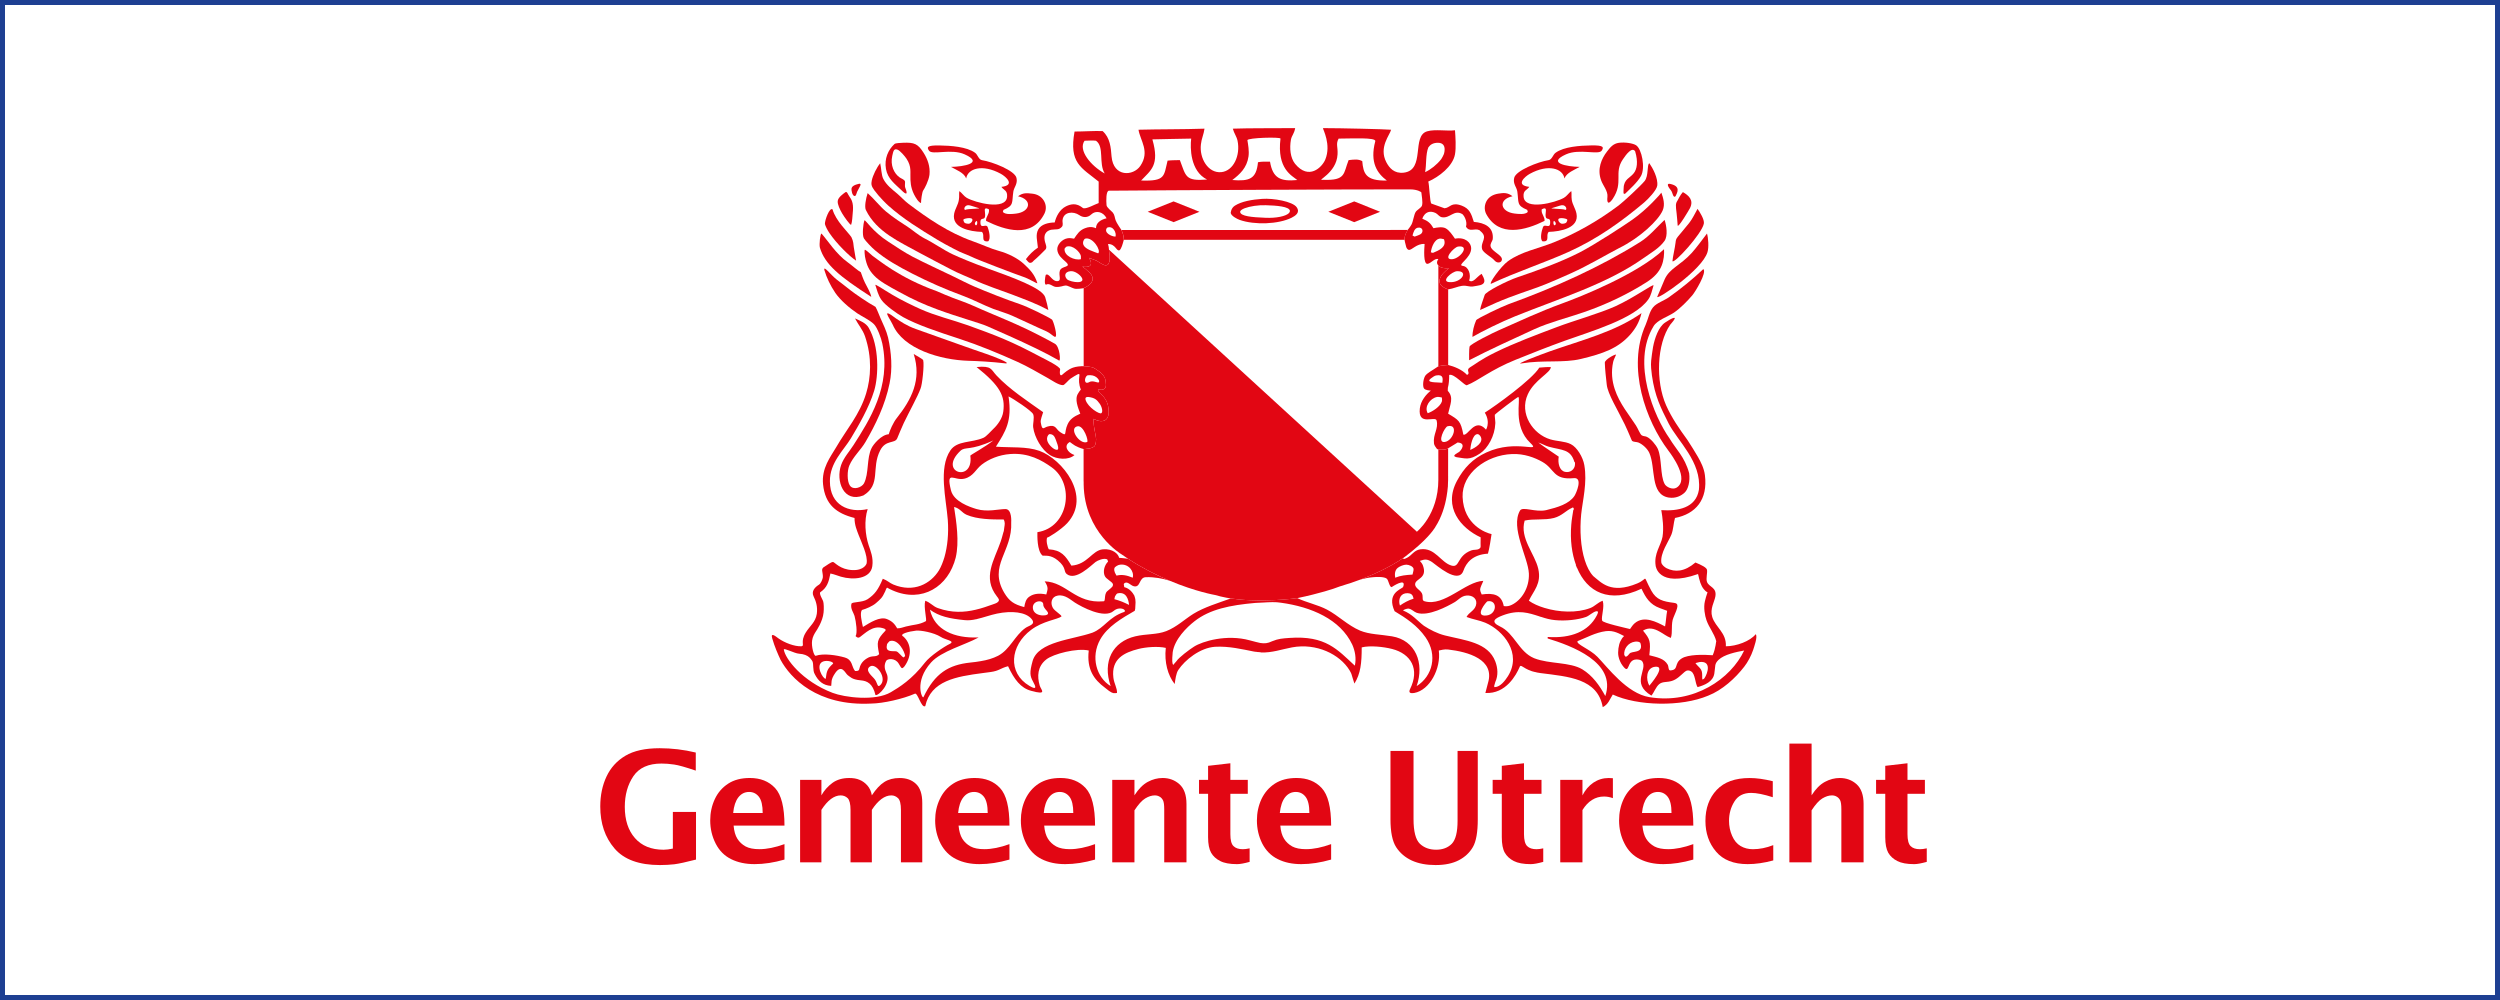 <svg height="100" viewBox="0 0 250 100" width="250" xmlns="http://www.w3.org/2000/svg"><path d="m0 0h250v100h-250z" fill="none" stroke="#1e3f92" stroke-miterlimit="10"/><g fill="#e20613"><path d="m112.387 23.983h.039.382 25.861 1.189l.594-.002c-.013-.152.008-.475.316-.979h-1.696c-.05 0-.105 0-.158 0-.062 0-.117 0-.18 0h-25.051-.875s-.002 0-.011 0c-.005 0-.013 0-.015 0-.035 0-.102 0-.195 0h-.443c.125.267.243.617.243.976zm32.506 2.847c-.867.042-1.046-.277-1.058-.277v1.183.724.241.215 7.591.004.125s.333-.098.919-.129h.063v-.008-7.485-.074c-2.005-.685.076-2.11.076-2.11zm-35.358-.809-.01-.004s-.026-.01-.029-.01l-.434-.164-.164-.06c.71 1.157-.666.88-.666.88.315.211.544.439.544.439s1.336.917-.411 1.72h.002v7.644.155c.471.013.844.103.962.144 0 .005.004.005.011.008.042.018.359.206.59.381.077.06.148.114.19.162.01.007.018.01.021.02 0 0 .132.12.244.291.017.026.036.056.051.084.005.015.017.035.027.049.002.01.007.021.01.028.008.016.011.031.019.045l.002.005c.008.014.011.03.016.042.013.04.026.093.043.176.003.029.008.05.011.074.015.088.026.196.028.334v.019.019c0 .031-.002.079-.011.133-.005.023-.013.041-.021.062-.016.056-.044.114-.091.159-.009.01-.022.028-.039.034-.004.005-.011.007-.014.015-.008.004-.016.007-.023.008-.002.008-.009.009-.021.011-.017.005-.026.014-.045.017-.015.012-.173.073-.514.016 0 0-.014.043.008.11.004.007.01.017.013.026.006.01.009.021.014.025.007.01.007.02.014.032.006.013.023.03.032.047.005.01.016.019.019.027.01.009.017.015.019.023.016.009.023.026.037.038.005.001.008.009.01.011.013.015.032.029.049.051 0 0 .01.005.025.019.08.074.354.339.417.465 0 0 .006.014.016.027.036.063.114.181.142.229.003.008.006.012.006.017 0 0 .056.1.103.236.017.048.031.105.046.161.003.001.003.002.003.005v.022c.006.013.013.023.013.036 0 0 .001.009.002.026 0 .006.002.013.006.022.002.009.002.02.009.037.001.015.001.039.004.052.009.036.014.079.019.119.019.119.03.267.027.422v.026c-.001.028-.004.087-.015.159-.006.025-.008.046-.012.068v.002c-.008.03-.014.057-.021.083-.02.088-.06.177-.114.255-.004.001-.004.007-.011.009-.004.013-.017.027-.027.038-.012.021-.031.041-.045.052 0 0-.047.06-.149.105-.097.049-.246.092-.452.072 0 0-.245-.015-.586-.184-.023-.017-.049-.028-.078-.045v.054c-.002.031-.002.067-.002.108 0 .044 0 .096.002.153 0 .037.002.074.004.111.007.077.017.16.025.237.001.009.001.017.001.019v.01c.041.269.087.503.131.743.01.039.015.078.023.119.002.008.004.019.004.026.008.051.015.092.026.144.003.031.009.061.013.088.006.048.014.095.02.143.005.047.007.078.007.099v.014c0 .06-.007.422-.146.653v-.002c-.254.296-1.044.307-1.099.307h-.007v3.241h.002.005c-.002.099-.002.192 0 .287.071 4.823 3.786 6.995 3.786 6.995.223.154.437.304.657.447 1.445.943 2.88 1.663 4.153 2.193 2.613 1.1 4.553 1.431 4.553 1.431.359.104.732.195 1.114.266 3.228.605 7.098.045 7.098.045 1.139-.234 2.054-.476 2.734-.67.36-.104.648-.199.881-.271.271-.092.456-.161.537-.193.046-.016.063-.023.063-.023.007-.008.018-.008.027-.009.762-.227 1.455-.461 2.086-.696 2.37-.895 3.806-1.828 4.311-2.18.138-.092.203-.152.203-.152 2.022-1.539 2.739-2.562 2.926-2.852.032-.063.047-.087.047-.087.628-.967.967-2.119 1.12-3.05.063-.355.099-.68.123-.953l.001.005s0-.277.018-.554c.003-.005.003-.006.003-.009 0-.009 0-.022 0-.03 0-.022 0-.045.003-.07.005-.153.01-.297.002-.391 0-.014 0-.021-.002-.031l.002-1.657v-1.105s-.212.195-.979.125v.256.096.004 2.649h.001c0 3.549-2.183 5.238-2.183 5.238l.03-.037-30.78-28.191v.03c0 .013 0 .027.001.045 0 .008.004.016.004.023v.005l.062.48-.001.35-.002.118s0 .004-.003.014c0 .013 0 .02-.002.022-.004.026-.006.049-.013.075-.019.059-.044.143-.082.216v.006c-.009.014-.031.048-.064.086-.004.002-.009.007-.013.011l-.003.004c-.039.028-.083.056-.146.064-.014.002-.024.002-.037.004 0 0-.004 0-.008 0-.005 0-.019 0-.031 0-.002 0-.008 0-.011-.001-.005 0-.005 0-.005 0-.013 0-.023-.002-.034-.002 0 0-.002 0-.008 0-.013-.002-.023-.002-.028-.003-.015-.005-.038-.012-.056-.019-.019-.005-.033-.013-.048-.015-.06-.022-.138-.059-.231-.114 0-.003-.003-.006-.008-.008l-.22-.136-.118-.073s-.072-.049-.146-.088c-.018-.007-.034-.014-.059-.022z"/><path d="m92.049 25.335c.921.51 2.039 1.066 3.016 1.589.76.411 1.835.821 2.334 1.061 1.196.564 2.629 1.022 3.739 1.442 1.401.535 2.527.947 3.695 1.573-.071-.399-.173-.814-.309-1.264-.278-.934-3.284-1.997-5.86-2.929-1.441-.522-2.748-1.074-3.371-1.365-.991-.468-1.852-1.113-2.871-1.618-.571-.295-1.212-.853-1.601-1.106-.567-.369-1.528-.98-2.225-1.57-.661-.561-1.167-1.249-1.831-1.838-.188.571-.326 1.382-.178 1.688 1.085 2.222 3.38 3.181 5.462 4.337z"/><path d="m87.52 25.043c1.094.929 2.394 1.647 3.731 2.331 1.605.819 3.285 1.56 5.044 2.206 1 .369 2.029.924 3.04 1.312.654.246 1.253.402 1.884.679 1.151.508 2.254 1.054 3.441 1.573.331.143.654.483.834.547.326.046-.149-1.596-.291-1.729-.33-.256-2.443-1.287-3.194-1.539-1.369-.463-3.267-1.206-4.574-1.768-.584-.251-1.471-.702-2.106-1.013-1.165-.569-2.798-1.308-4.079-1.977-.885-.468-1.564-.946-2.396-1.481-1.61-1.031-2.301-2.223-2.409-2.15-.126.338-.254 1.475-.048 1.816.147.233.769.906 1.123 1.193z"/><path d="m96.467 15.436c1.954.874-.099 1.234-1.372 1.253.534.304 1.316.581 1.523 1.156.156-.996 1.617-1.474 3.459-.467.499.27 1.51 1.149.061 1.309.253.363.622.335.57.997-.121 1.391-3.2.58-4.035.1-.273-.157-.474-.478-.734-.676-.06.256.013.497-.055.89-.067.469-.36.853-.468 1.362-.284 1.448 1.59 1.794 2.779 1.831.127.113.138.329.132.527-.005.299.082.461.486.415.281-.224.107-1.009-.042-1.412-.16-.405-.707.226-.728-.442-.027-.805.616.113.444-1.173-.056-.312.137-.324.41-.167.022.217-.008.33-.127.576-.102.204-.188.378-.16.577 1.913.939 4.573 1.779 5.835-.731.221-.453.164-.935-.072-1.311-.233-.374-.622-.628-1.147-.683-.531-.056-.927-.117-1.421.262 1.468.323 1.245 1.561-.208 1.732-.372.042-1.034.128-1.309-.159.012-.042.053-.21.053-.21 1.088-.449.826-.729.993-1.835.064-.432.452-.762.315-1.358-.156-.739-2.409-1.62-3.455-1.783-.335-.059-.423-.547-.683-.734-.834-.617-2.471-.718-3.557-.736-1.283-.023-1.283.183-1.052.522.316.472 2.217-.238 3.565.368zm.395 6.94c-.243-.005-.431-.065-.461-.182-.044-.128-.141-.236.049-.303.121-.047.444-.113.642-.063.357.079.01.552-.23.548zm.721.15c-.107-.048-.17-.27.082-.438.125.096.047.489-.082.438zm-1.062-1.537c-.19-.014-.074-.505.36-.468.143.004.673.208.89.258.63.126-.996.067-1.25.21z"/><path d="m87.547 30.684c-.781-.426-2.063-1.317-2.458-1.626-.299-.23-1.004-.795-1.422-1.104-.625-.492-1.337-1.478-1.228-.941.224.752.586 1.525 1.096 2.281.511.736 1.408 1.511 2.201 2.044.492.324 1.238.668 1.653 1.075.352.348.735 1.415.841 1.938.908 4.32-1.305 7.693-2.883 10.163-.395.622-.967 1.231-1.236 1.989-.555 1.605.239 3.815 2.229 3.041 1.794-1.095.758-2.727 1.679-4.507.56-1.092 1.461-.642 1.702-1.202.165-.38.406-1.004.654-1.526.526-1.104 1.395-2.662 1.671-3.43.18-.383.391-2.4.273-2.855-.034-.131-.732-.473-.95-.63.818 2.596-.231 4.568-1.698 6.422-.355.443-.698 1.243-.798 1.61-.749.046-1.545 1.023-1.712 1.378-.514 1.017-.25 2.537-.763 3.533-.217.403-1.074.725-1.417.209-.286-.427-.267-1.491-.049-1.993.369-.882 1.158-1.562 1.615-2.354.992-1.702 1.973-3.699 2.411-5.867.303-1.458.188-3.063-.153-4.584-.161-.673-.499-1.344-.762-1.944-.14-.321-.333-.851-.496-1.12z"/><path d="m90.117 18.994c.525.529.687.479.415-.203-.093-.238.017-.548-.048-.687-.087-.167-.366-.25-.527-.368-.555-.389-.94-1.213-.733-2.144.114-.495.153-.758.521-.628.257.087.745.664.897.894.552.83.358 1.363.403 2.134.026.588.149 1.235.695 2.003.088.128.386.419.366.258-.015-.152.101-1.06.213-1.205.136-.188.553-.972.628-1.57.087-.821-.19-1.571-.578-2.183-.574-.91-.929-1.069-2.072-1.018-.238.017-.736.019-.854.128-.623.576-1.027 1.459-.847 2.494.173.99.926 1.519 1.521 2.095z"/><path d="m88.806 20.54c1.465 1.317 3.198 2.389 4.975 3.461.817.492 2.363 1.293 2.57 1.337.132.06.542.21.839.354.311.185 4.62 1.829 5.096 1.976.598.188 1.415.721 1.453.654-.274-.896-.768-1.383-1.363-1.938-.616-.564-1.557-1.035-2.47-1.288-.793-.21-1.715-.65-2.615-.966-2.432-.854-4.525-2.303-6.439-3.744-.359-.265-.792-.735-1.131-1.023-.511-.425-1.074-.854-1.387-1.466-.205-.381-.2-1.103-.315-1.573-.344.421-.731 1.198-.843 1.729-.065.344-.065.537.25.967.488.674 1.294 1.451 1.38 1.52z"/><path d="m96.851 36.08c.792.019 2.262.088 3.741.262.5-.031-1.211-.692-1.962-.948-.897-.299-1.808-.632-2.697-.943-1.563-.542-2.741-.99-4.321-1.54-.997-.352-1.541-.766-1.992-1.052-.124-.075-.999-.801-.893-.416.133.336.263.472.544 1.021 1.05 2.439 4.759 3.53 7.58 3.616z"/><path d="m87.127 29.688c-.051-.388-.499-1.146-.63-1.414-.237-.499-.286-.714-.414-1.049-.304-.164-.915-.71-1.315-.997-1.163-.833-1.992-2.177-2.62-2.876-.127.03-.244 1.095-.158 1.413.5 1.693 1.985 2.897 5.137 4.923z"/><path d="m167.555 24.264c-.063.561-.284 1.44-.31 1.859.186.261 2.922-2.721 3.137-3.747.089-.398-.394-1.162-.628-1.49-.265.469-.5.986-.836 1.412-1.275 1.592-1.307 1.428-1.363 1.966z"/><path d="m167.661 21.328c.046.37.071.819.108 1.236.098.187 1.146-1.588 1.232-1.759.396-.793-.127-1.263-.713-1.596-.265.295-.459.703-.537.847-.204.303-.188.497-.09 1.272z"/><path d="m166.403 24.92c-2.61 2.472-8.349 4.763-10.244 5.446-2.15.782-4.257 1.763-6.314 2.676-.439.189-2.79 1.337-2.889 1.618-.058.189-.044 1.363-.044 1.363 2.137-1.106 4.387-2.117 6.499-3.094 1.541-.704 3.353-1.146 5.021-1.726 2.271-.785 4.368-1.801 6.235-2.988.737-.469 1.249-1.018 1.498-1.652.221-.542.268-1.18.238-1.643z"/><path d="m163.003 33.484c.533-.603.928-1.258 1.148-2.171-2.668 1.88-5.972 2.693-9.172 3.823-1.063.375-3.563 1.339-2.829 1.206 2.175-.364 4.203-.022 5.949-.449 2.19-.526 3.68-1.043 4.904-2.409z"/><path d="m167.555 19.626c.178-.379.551-.999-.529-1.234-.324-.07-.344.143.064.635.185.213.207.825.465.599z"/><path d="m85.479 19.604c.136 0 .184-.327.231-.424.122-.251.296-.533.34-.675.033-.096-.021-.087-.072-.136-.017-.002-.736.11-.817.442-.048.21.069.801.318.793z"/><path d="m93.744 30.947c2.151.793 4.261 1.358 4.969 1.672.642.292 1.557.688 2.196.973 1.796.803 3.667 1.689 5.006 2.466.178.055.051-1.409-.42-1.68-.701-.401-2.467-1.332-3.911-1.964-1.422-.633-2.954-1.245-4.393-1.894-.662-.288-1.229-.478-1.898-.729-.465-.178-1.022-.411-1.596-.665-3.807-1.362-5.888-3.172-6.452-3.55-.126-.096-.592-.549-.748-.604-.087.017-.015.587 0 .68.167.906.408 1.36.893 1.883.554.604 1.574 1.141 2.464 1.625 1.475.816 2.573 1.3 3.89 1.787z"/><path d="m85.113 22.481c.114-.295.122-.799.183-1.445.044-.75-.128-1.066-.366-1.401-.169-.236-.205-.484-.37-.426-.252.181-.751.528-.787.891-.038.346.23.873.442 1.241.211.362.809 1.193.898 1.14z"/><path d="m162.474 42.437c.448.945.698 1.632.736 1.658.165.115.427.084.628.156.44.184.905.623 1.097 1.044.659 1.488.047 4.157 1.94 4.462.713.109 1.242-.187 1.567-.475.385-.343.58-1.151.474-1.964-.453-1.657-1.328-2.397-1.954-3.463-1.538-2.17-3.842-7.586-1.604-11.236.38-.631 1.417-.937 2.043-1.359.646-.445 1.322-1.137 1.833-1.731.271-.315 1.49-2.292 1.099-2.62-1.068 1.014-2.246 1.969-3.457 2.827-.459.324-1.231.569-1.573 1-.376.468-.476 1.136-.732 1.728-1.934 4.309.041 9.644 2.251 12.573.388.512 2.145 2.9.841 3.725-.409.254-1.048-.063-1.204-.373-.456-.872-.248-2.512-.681-3.509-.186-.396-.7-1.024-1.109-1.201-.158-.072-.327-.043-.492-.144-.177-.117-.393-.712-.588-.999-.64-1.005-1.63-2.148-2.117-3.63-.265-.815-.375-1.716-.154-2.719.049-.214.181-.467.272-.677.188-.238-1.115.397-1.107.761.017.679.114 1.482.19 2.172.085.93 1.091 2.526 1.801 3.994z"/><path d="m82.954 23.321c.681 1.009 1.976 2.303 2.658 2.746 0 .017-.118-.627-.23-1.331-.044-.284-.026-.591-.241-1.021-.373-.553-1.553-1.602-1.888-2.78-.293-.232-.779 1.084-.761 1.467.05.224.263.626.462.919z"/><path d="m160.12 18.054c.169.481.688 1.058.624 1.629-.073.616.091.838.528.204 1.116-1.666.08-2.575 1.015-3.952.318-.472.895-1.272 1.225-.813.326 1.084.177 1.8-.127 2.19-.382.499-.996.592-1.02 1.499-.013.418-.076.652.155.554.435-.436 1.202-1.098 1.574-1.756.461-.813.093-2.719-.495-3.089-.308-.192-1.088-.319-1.701-.241-.583.083-.859.438-1.208.89-.515.673-1.011 1.712-.57 2.885z"/><path d="m161.873 20.54c-2.207 1.661-4.365 2.818-6.366 3.644-1.681.692-3.356.955-4.714 1.939-.711.514-1.977 2.296-1.684 2.253 2.443-1.15 5.228-2.059 7.705-3.167 2.903-1.303 5.32-3.039 7.596-4.955.418-.356 1.242-1.227 1.311-1.673.113-.759-.471-1.813-.786-2.257-.257.11-.054 1.273-.474 1.78-.398.489-2.096 2.061-2.588 2.436z"/><path d="m117.357 22.216 2.587-1.038-2.587-1.038-2.588 1.038z"/><path d="m166.457 27.954c-.271.603-.465 1.148-.736 1.734-.012.317 4.483-2.675 5.028-4.478.146-.473.086-1.403-.05-1.858-.467.609-1.011 1.366-1.519 1.936-1.194 1.305-2.213 1.52-2.723 2.666z"/><path d="m164.045 24.184c-3.964 2.486-8.482 4.532-13.204 6.24-.618.223-3.137 1.418-3.223 1.6-.21.472-.386 1.135-.371 1.667.983-.572 2.835-1.483 4.271-2.065 4.453-1.797 9.191-3.228 12.834-5.814.74-.525 1.589-.999 2.104-1.728.351-.518.189-1.555 0-2.095-.769.719-1.509 1.624-2.411 2.195z"/><path d="m163.254 21.955c-.666.476-3.785 2.527-5.349 3.318-1.988 1.003-4.203 1.788-6.146 2.448-1.05.356-3.218 1.458-3.292 1.781-.136.458-.396 1.057-.458 1.498 2.498-1.166 3.127-1.343 5.794-2.284.979-.35 2.959-1.233 3.3-1.391 1.773-.802 3.446-1.809 4.796-2.512 2.088-1.024 3.94-2.772 4.369-3.771.259-.612.054-1.238-.131-1.775-.061.107-1.415 1.664-2.883 2.688z"/><path d="m126.217 19.887c-1.03.073-2.061.25-2.729.679-.416.262-.416.757-.416.735.062.303.628.59.89.688 1.5.531 3.889.432 5.187-.211.353-.182.901-.495.522-1.048-.39-.584-2.35-.925-3.454-.843zm2.667 1.432c-.313.306-1.267.511-2.354.458-1.325-.049-2.481-.156-2.513-.578-.014-.135.171-.27.466-.381.502-.188 1.336-.323 2.098-.296 1.069.029 2.369.129 2.412.567-.001.08-.037.16-.109.23z"/><path d="m154.452 22.089c.026-.198-.056-.373-.155-.577-.121-.246-.151-.359-.124-.576.268-.157.458-.144.413.167-.176 1.287.472.369.43 1.173-.006.668-.563.037-.719.442-.151.402-.318 1.188-.048 1.412.413.046.5-.116.494-.415-.011-.199.006-.415.128-.527 1.187-.036 3.064-.383 2.776-1.831-.101-.509-.397-.893-.469-1.362-.06-.393.007-.634-.05-.89-.261.199-.456.52-.738.676-.833.48-3.907 1.291-4.031-.1-.06-.662.313-.634.571-.997-1.451-.16-.436-1.039.061-1.309 1.839-1.006 3.295-.528 3.453.467.216-.575.992-.852 1.521-1.156-1.265-.019-3.315-.379-1.363-1.253 1.346-.606 3.246.104 3.569-.371.22-.339.22-.545-1.054-.522-1.097.018-2.727.12-3.56.736-.263.187-.352.675-.687.734-1.045.163-3.297 1.044-3.454 1.783-.14.596.253.926.315 1.358.161 1.106-.1 1.386.992 1.835 0 0 .039.167.056.21-.278.287-.941.2-1.31.159-1.456-.171-1.685-1.409-.22-1.732-.486-.379-.888-.349-1.406-.262-.521.082-.919.309-1.153.683-.234.376-.298.889-.078 1.338 1.282 2.407 3.936 1.646 5.84.707zm1.031.437c-.127.051-.209-.343-.079-.438.249.169.19.39.079.438zm1.184-.332c-.032.117-.223.177-.455.182-.24.004-.593-.469-.236-.548.196-.05.52.016.64.063.193.067.102.174.051.303zm-1.372-1.415c.22-.05.75-.253.889-.258.437-.038.546.454.364.468-.262-.143-1.879-.084-1.253-.21z"/><path d="m135.423 22.216 2.584-1.038-2.584-1.038-2.591 1.038z"/><path d="m103.837 22.929c-.314.548-.104 1.147-.047 1.835-.479.32-.857.7-1.201 1.154.079.078.255.339.362.358.233.048.335-.122.42-.209.281-.222.995-.923 1.178-1.121.173-.194.021-.513-.044-.742-.253-.98.361-1.18.646-1.232.467-.075.735.064 1.049-.306.141-.175.03-.452.051-.633.09-.876 1.09-.93 1.676-.521.348.246.822.295 1.2-.069.436-.422 1.181-.301 1.531.384-.69.163-1.062.522-1.058.995-.495-.196-.778-.117-1.098 0-.553.201-.787.594-1.094 1.045-.185-.018-.397-.087-.629-.042-.557.074-1.093.65-1.052 1.147.049.563.508.905.835 1.204.675.607-.387.366-.575.888-.167.489.26 1.094-.337 1.049-.493-.043-.748-.84-1.075-.625-.064.166-.189 1.066.051.97.34-.167.619.196.939.233.489.042.757-.136.996-.137.227-.005.58.223.859.304.274.078.837-.023.947-.036h-.002c1.747-.802.411-1.72.411-1.72s-.229-.229-.544-.439c0 0 1.376.276.666-.88l.164.06.434.164c.002 0 .136.052.154.06.074.044.167.097.264.162l.22.136c.005.002.008.005.008.008.093.056.171.092.231.114.016.002.03.01.048.015.018.006.041.013.056.019.005.001.015.001.028.003h.008c.01 0 .021.002.034.002h.005c.002.001.008.001.011.001h.031.008c.013-.001.023-.001.037-.004.063-.009.107-.036.146-.064l.003-.004c.003-.003.009-.008.013-.011.02-.021.041-.052.064-.086 0-.002 0-.006 0-.006.038-.073.063-.157.082-.216.007-.026.009-.049.013-.075.002-.002.002-.009.002-.022.003-.009.003-.014.003-.014l.002-.118.001-.35-.062-.48v-.005l-.004-.016c0-.002 0-.005 0-.008-.001-.018-.001-.032-.001-.045-.012-.216-.04-.393-.097-.604.781.005.822.762 1.153.628.189-.17.309-.605.424-1.049h.003c0-.359-.118-.709-.241-.976h-.002s-.502-.731-.578-.973c-.092-.257-.092-.528-.273-.76-.142-.167-.618-.518-.636-.748-.044-.461-.052-1.431.234-1.45 5.54-.053 25.343-.143 30.154-.132.682.004 1.11.26 1.096.319.015.283.169.958.059 1.308-.074.213-.508.431-.631.633-.169.26-.254.962-.417 1.257-.001.001-.004.008-.008.013-.132.242-.375.527-.375.527h-1.649c-.066 0-.137.005-.205.005h.158 1.696c-.309.504-.329.827-.316.979h.005s.054.352.168.728v-.001c.051.138.128.246.251.284.313.047.788-.653 1.586-.592-.037.506-.152 2.071.312 1.985.342-.066.727-.61 1.062-.466-.22.291-.126.505 0 .632v1.186c0-.438 0-.906 0-1.183.012 0 .19.318 1.058.277 0 0-2.081 1.426-.076 2.111.505-.078.975-.298 1.358-.352.535-.082.751.146 1.208.045.366-.078.981-.078 1.05-.466.046-.31-.202-.612-.265-.784-.518.303-.834.957-1.256.675.213-.553-.035-1.391-.629-1.467-.648-.078.861-.768.836-1.779-.009-.534-.592-1.143-1.622-.945-.24-.342-.565-.853-.947-1.045-.333-.169-.867-.072-1.201 0-.296-.505-.524-.709-1.104-.946-.074.174.21-1.088 1.314-.576.218.105.355.37.626.423.81.15 1.217-.801 2.046-.314l.053.049c.099.08.482.675.314 1.207.358.603.85.102 1.363.361l.048.057c.871.683 0 1.075.203 1.835.114.373.957.794 1.212 1.101.426.5.986.1.684-.317-.216-.309-.969-.676-1.045-1.048-.071-.297.183-.536.211-.732.12-1.215-.807-1.646-1.891-1.732-.258-.833-.427-1.325-1.208-1.625-1.063-.401-1.163.223-1.724.262 0 0-1.237-.433-1.313-.469-.158-.085-.209-1.958-.313-2.2 1.05-.459 2.454-1.51 2.673-2.724.123-.668.049-1.778 0-2.407-.791.104-1.979-.128-2.778.104-1.599.451-.148 3.884-2.351 4.137-.956.108-1.436-.474-1.737-1.045-.779-1.501.366-2.73.477-3.25-.638-.056-5.091-.161-6.813-.161-.021.101.853 1.651.229 3.152-.322.766-1.645 2.093-3.021.414-.463-.58-.568-1.539-.41-2.417.09-.438.324-.571.423-1.149-1.492.022-4.712-.009-6.234.055.122.471.372.754.472 1.207.306 1.465-.407 3.024-1.626 3.141-1.333.125-2.205-1.405-2.038-2.776.057-.567.282-.994.359-1.572-2.184.075-4.51.05-6.6.106.171 1.084 1.166 2.17.185 3.616-.703 1.034-2.697 1.151-2.88-.949-.068-.857-.133-1.86-.896-2.534-.931-.027-1.907.048-2.803.048-.575 3.162.675 3.602 2.411 5.005v2.148c-.375.123-1.152.579-1.515.521-.147-.018-.658-.744-1.754-.194-.642.321-.993 1.037-1.127 1.612-.643.01-1.336.178-1.633.682zm2.62 1.935c.071-.059.117-.182.216-.208.624-.183 1.341.57 1.414.94.011.063 0 .322 0 .322-.594.158-1.717-.325-1.63-1.054zm1.314 3.352c-.334.005-.893-.125-1.056-.282-.29-.279-.297-.744.322-.815.413-.055.965.336 1.145.656.14.246.043.436-.411.441zm2.045-2.881c-.465-.184-1.27-.4-1.467-.834-.139-.302.08-.611.153-.633.747-.233 1.651 1.193 1.314 1.467zm.891-2.564c.604-.258.963.522.843.891-.401-.001-1.229-.402-.843-.891zm34.266 5.445c-.972-.043.236-1.083.732-1.097 1.186-.037.47 1.158-.732 1.097zm.836-3.56c1.231-.164.234 1.185-.573 1.262-1.028.088.158-1.201.573-1.262zm-1.884-.788c.197-.039.31.032.469.056.301.755-.458 1.104-1.097 1.363l-.211-.051c.06-.558.375-1.271.839-1.368zm-1.838-.469c-.136.099-.488.214-.624.262l-.212-.104c.089-.338.204-.726.529-.787.509-.092.593.412.307.629zm.749-8.662c.193-.277.486-.464.975-.459 1.02.019.531 1.27.569 1.148-.06.166-.163.33-.258.489-.433.552-1.049 1.042-1.609 1.3.141-.729.038-1.788.323-2.478zm-9.081.699c.046-.743-.195-1.029.107-1.575 1.236 0 3.774-.15 3.665.266-.57 2.146.213 3.22 1.158 3.927-2.145.05-2.35-.732-2.459-1.94-.396-.216-.779-.17-1.365-.101-.533 1.334-.242 2.065-2.563 1.968-.767.113 1.354-.622 1.457-2.545zm-8.903.205c.075-.562-.04-1.172-.112-1.618.016-.254 3.334-.341 3.309-.162-.372 3.032 1.148 3.702 1.681 4.142-1.689.161-2.454-.181-2.729-1.836-.58 0-.783-.022-1.203.057-.158 1.691-.876 1.914-2.568 1.779.747-.569 1.459-1.208 1.622-2.362zm-9.614-1.702c.248 0 3.186-.079 3.881-.079-.11.892-.11 3.255 1.589 4.094-2.206.183-2.106-.331-2.72-1.942-.288.009-.741 0-1.229.05-.385 1.543-.183 2.078-2.646 1.991.972-1.037 1.871-1.515 1.125-4.114zm-6.783.136c.322 0 .843-.052 1.145 0 .855.601.246 2.275.873 3.275-1.372-.752-2.689-2.326-2.018-3.275z"/><path d="m175.568 63.423c-.556.698-1.927 1.205-2.982 1.205.069-1.361-1.035-1.882-1.363-2.931-.249-.811.222-1.515.312-2.044.167-.938-.64-.928-.835-1.461-.123-.336.057-.905 0-1.209-.048-.233-.528-.47-1.156-.733-1.101.941-2.045.981-2.878.577-.198-.103-.488-.332-.534-.577-.117-.939.719-2.091 1.001-2.776.206-.496.216-1.185.366-1.677 2.075-.397 3.302-1.841 2.992-4.279-.084-.687-.414-1.327-.693-1.819-.333-.582-.698-1.148-1.059-1.708-.801-1.103-1.556-2.179-2.128-3.459-1.063-2.408-.939-6.116.415-8.068.023-.036.667-.724.375-.68-.212.021-.699.34-.894.473-.65.432-1.036 1.558-1.205 2.458-.085.464-.132.929-.186 1.354-.052.452.023 1.092.076 1.477.297 2.109.902 3.271 1.67 4.797.899 1.771 3.317 3.831 3.028 6.64-.297 1.84-2.143 2.143-3.76 2.031.132.783.262 1.773.122 2.669-.165.875-.874 1.669-.688 2.883 0 0 .212 2.254 4.241.838.156.681.266 1.137.576 1.515.513.642.44-.192.108 1.211-.152.622 0 1.439.155 1.883.272.776.773 1.312.983 2.109-.028-.006-.032.622-.354 1.403-.957-.076-2.456-.082-3.093.314-.828.511-.255 1.148-1.156 1.205-.205 0-.15-.396-.255-.575-.354-.621-1.05-.739-1.836-.944.151-1.403.071-1.598-.632-2.461.556-.352 1.098-.222 1.672.104.418.229.636.436 1.109.626.207-.521-.01-1.43.264-2.039.45-1.037.582-1.408.053-1.469-1.1-.137-1.757-.302-2.261-1.207-.952-1.731-.233-1.231-1.412-.735-2.642 1.104-3.607-.098-4.4-.733-.362-.384-.635-.928-.846-1.587-.415-1.296-.517-3.011-.362-4.593.139-1.36.625-3.163.313-4.926-.132-.772-.721-1.782-1.355-2.092-.6-.298-1.379-.274-2.044-.475-1.727-.51-3.139-2.568-2.252-4.505.668-1.465 2.302-2.152 2.302-2.726-.259-.004-.635 0-1.152.057-.726 1.2-4.377 3.824-5.451 4.504.645 1.023.038 1.89.107 1.68-1.099-1.234-1.782.688-2.252.517-.265-1.375-.443-1.449-1.521-2.096.185-.886.601-1.612-.036-2.284l.01-.307c.098-.364.132-.771.132-1.283.489-.182 1.617 1.176 1.786 1.021 1.112-.438 2.376-1.539 4.869-2.544 1.604-.65 3.249-1.296 4.87-1.884 2.627-.952 7.007-2.187 8.382-4.139.293-.411.366-.894.531-1.412-.097-.133-1.938 1.233-3.822 2.093-1.563.708-4.318 1.494-5.823 2.07-2.095.792-4.24 1.586-6.18 2.539-1.485.724-2.104 1.254-2.521 1.49-.489.288.098.582-.306.766-.467-.521-1.297-.849-1.889-.996v.008h-.063c-.586.031-.919.129-.919.129 0-.058 0-.097 0-.125 0 .005 0 .008-.006.01v.115s-.093.062-.23.15c-.315.233-.878.503-1.086.81-.222.403-.25 1.054-.116 1.247.127.185.557.209.689.219-.488.387-1.011 1.023-1.102 1.786-.21 1.816 1.55.705 1.677 1.197.216.831-.378 1.378-.261 2.309.022.186.171.364.282.521.047.055.152.084.152.084.767.07.979-.125.979-.125 1.046-.649.715-.421.944-.583.896.058.375.77.156.945-.135.105-.832.39-.259.526.866.1 1.248.363 2.354-.375.78-.514 1.475-1.765 1.523-2.982.034-.004-.075-.835-.049-.884.02-.081 2.312-1.831 2.355-1.785.259.258-.588 2.931 1.202 4.603 1.132 1.075-1.392-.428-4.398.946-1.375.632-2.238 1.539-2.938 2.832-1.422 2.653.387 4.742 2.363 5.659-.042 1.018.09.978-.161 1.153-.231.135-.533.054-.788.158-1.441.551-1.116 1.736-1.942 1.519-1.098-.293-1.658-1.848-3.149-1.632-.641.103-.827.592-1.324.849-.345.182-.451.146-.335-.013-.505.352-1.94 1.285-4.311 2.18.421-.111.852-.199 1.262-.229.302-.031 1.112-.07 1.366.154.175.156.256.827.476.841 0 0 1.549-1.052 1.147 0-.267.241-1.65.643-.846 2.407 1.141.683 2.269 1.427 3.101 2.621 1.226 1.76.698 3.878-.896 4.867.794-2.298-.095-4.575-2.463-4.977-1.171-.197-2.25-.182-3.192-.571-1.259-.54-2.157-1.491-3.306-2.098-.908-.482-2.038-.702-2.978-1.153 0 0-3.87.561-7.098-.045.13.034.315.047.444.081-1.271.461-2.648.869-3.731 1.534-.883.552-1.67 1.319-2.712 1.73-.952.371-1.996.263-3.101.521-2.25.536-3.314 2.501-2.463 4.977-1.428-.867-2.017-2.92-1.046-4.657.729-1.303 2.17-2.13 3.458-2.874.045-.15.06-.297.051-.332.081-.861-.039-.958-.1-1.192-.147-.256-.45-.709-1.003-.84-.006-.188-.127-.32.062-.419.258-.163.578.219.831.311.77.251.537-.862 1.262-.887.878-.026 1.655.127 2.381.351-1.273-.53-2.708-1.25-4.153-2.193-.25-.037-.6-.072-.898-.096-.057-.371-.653-.945-1.628-.849-1.087.116-1.516 1.516-3.144 1.632-.585-.992-1.013-1.551-2.252-1.632-.131-.181-.313-.917-.159-1.198-.088.165 1.389-.758 1.992-1.414 2.48-2.694-.487-6.402-2.776-7.234-1.286-.46-2.854-.307-4.351-.417.97-1.543 1.635-2.539 1.262-5.027.425.195 2.313 1.43 2.464 1.783.144.36-.049.961 0 1.306.13 1.004.858 2.265 1.675 2.775.7.443 1.87.534 2.457 0-.692-.225-1.135-.947-.465-1.307.178.125.322.25.521.366.14.084.509.256.86.341.055 0 .844-.01 1.099-.307v.002c.138-.231.146-.593.146-.653 0 0 0-.01 0-.014-.002-.034-.004-.066-.007-.099-.006-.048-.014-.095-.02-.143-.004-.027-.01-.057-.013-.088-.011-.052-.018-.093-.026-.144 0-.007-.001-.018-.004-.026-.008-.041-.013-.081-.023-.119-.044-.235-.096-.487-.131-.743 0-.005 0-.008 0-.01s0-.01-.001-.019c-.008-.077-.018-.16-.025-.237-.001-.037-.004-.075-.004-.111-.002-.057-.002-.109-.002-.153 0-.041 0-.077.002-.108 0-.033 0-.054 0-.054.029.017.055.028.078.045.341.169.586.184.586.184.206.02.355-.023.452-.072.073-.035.141-.087.194-.157.011-.01.023-.025.027-.038.006-.001.006-.008.011-.009.055-.078.095-.167.114-.255.008-.026.014-.053.021-.083 0-.001 0-.001 0-.002.004-.022.006-.043.012-.068.009-.046.011-.102.015-.159 0-.01 0-.015 0-.026.002-.155-.009-.303-.027-.422-.005-.041-.01-.083-.019-.119-.002-.014-.002-.037-.004-.052-.007-.017-.007-.027-.009-.037-.004-.009-.006-.016-.006-.022-.001-.017-.002-.026-.002-.026 0-.013-.007-.023-.013-.036 0-.006 0-.008 0-.022 0-.002 0-.003-.003-.005-.015-.059-.031-.113-.046-.161-.047-.137-.103-.236-.103-.236 0-.005-.003-.009-.006-.017-.046-.081-.092-.15-.142-.229-.01-.013-.016-.027-.016-.027-.063-.126-.337-.391-.417-.465-.026-.023-.051-.044-.074-.069-.002-.002-.005-.01-.01-.011-.013-.012-.021-.029-.037-.038-.002-.008-.009-.014-.019-.023-.003-.008-.014-.016-.019-.027-.009-.017-.026-.034-.032-.047-.006-.013-.006-.022-.014-.032-.005-.004-.007-.015-.014-.025-.002-.009-.009-.019-.013-.026-.022-.067-.008-.11-.008-.11.22.032.392.032.514-.016.02-.003.028-.012.045-.017.012-.002.019-.003.021-.011.008-.001.016-.004.023-.008.003-.008.01-.01.014-.015.016-.005.03-.023.039-.034.047-.044.076-.103.091-.159.008-.021.016-.039.021-.062.006-.042.011-.087.011-.133 0-.006 0-.015 0-.019 0-.01 0-.019 0-.019-.002-.138-.013-.246-.028-.334-.003-.024-.008-.045-.011-.074-.018-.083-.031-.137-.043-.176-.005-.013-.008-.029-.016-.042l-.002-.005c-.007-.014-.01-.029-.019-.045-.002-.007-.007-.018-.01-.028-.01-.014-.022-.035-.027-.049-.015-.029-.034-.059-.051-.084-.112-.171-.244-.291-.244-.291-.003-.01-.011-.013-.021-.02-.056-.057-.128-.114-.19-.162-.231-.175-.548-.363-.59-.381-.007-.002-.011-.002-.011-.008-.118-.041-.492-.131-.962-.144-.325-.008-.766.04-1.069.146-.491.181-.833.498-1.1.728-.145.102-.273 0-.185-.55.041-.272-1.521-1.031-1.915-1.234-1.373-.726-2.483-1.291-3.838-1.859-.874-.37-2.438-.956-3.44-1.309-1.609-.572-3.296-.961-4.818-1.651-.698-.315-1.839-.861-2.764-1.409-1.078-.635-1.818-1.179-1.693-.945.125.356.249.965.608 1.467.39.549 1.538 1.355 2.143 1.701 1.401.775 3.506 1.481 5.635 2.173 1.956.639 3.958 1.469 5.813 2.307 1.022.458 2.038 1.065 3.04 1.624.34.186 1.095.727 1.519.707.152-.009.536-.502.744-.648.208-.135.54-.352.695-.423.48-.224-.109.41.343 1.513-.1.099-.191.253-.263.369-.402.582-.009 1.458.206 2.042-.668.289-1.034.56-1.266 1.057-.399.872.014 1.29-.754.779-.444-.297-.409-.803-1.254-.551-.405.11-.531.487-.68-.419-.044-.273.167-.724.24-1.016-1.593-1.133-3.339-2.266-4.667-3.673-.561-.6-.461-.989-1.99-.84 2.356 1.882 2.878 2.9 2.67 4.454-.084.675-.575 1.344-.993 1.729-.263.239-.678.753-.995.895-1.186.515-2.615.256-3.299 1.254-1.215 1.78-.425 4.837-.26 6.967.095 1.33-.027 2.631-.336 3.713-.15.491-.326.947-.553 1.325-.825 1.331-2.501 2.261-4.561 1.411-.376-.156-.569-.398-1.05-.578-.466 1.123-.825 1.572-1.515 2.043-.563.367-1.578.235-1.625.472-.117.483.224.89.312 1.204.16.572.308 1.729.105 2.018.142.133.257.216.421.103.509-.355 1.267-1.197 2.253-.913.18.05.393.104.314.263-.873.926-.873 1.125-.632 2.353-.332.362-.667.06-1.228.423-.504.31-.68.682-.766 1.093-.041.217-.418.162-.418.162-.19-.231-.22-.464-.36-.784-.123-.268-.324-.472-.66-.563-.818-.235-2.16-.438-2.907-.17-.188.046-.451-.949-.365-1.523.047-.382.253-.709.365-.887.084-.116.696-1.019.783-1.911.042-.374.025-.959-.048-1.154-.062-.152-.44-.787-.267-.887.659-.463.829-.984.998-1.868.431.09.722.226 1.044.318 1.25.366 2.971.229 3.146-1.051.124-.848-.183-1.549-.365-2.095-.343-1.037-.467-2.469-.1-3.612-1.876.415-3.768-.363-3.776-2.781-.012-1.864 1.367-3.089 2.099-4.292.742-1.243 1.81-3.054 2.329-4.761.453-1.502.512-4.482-.552-6.303-.288-.483-.834-.687-1.365-.93.313.612.768 1.118.996 1.776.731 2.131.593 4.166.117 5.725-.648 2.131-1.974 3.612-2.996 5.383-.563.966-1.481 2.082-1.31 3.723.207 2.023 1.349 2.896 3.144 3.348 0 .712.234 1.227.419 1.725.22.587.957 2.074.786 2.834 0 0-.21.704-1.416.653-1.244-.051-1.771-.798-1.936-.81-.185-.02-.667.366-.814.445-.48.242-.187.502-.204 1.076-.018.185-.192.631-.396.753-.407.252-.787.656-.525 1.18.218.438.414.995.316 1.729-.125.845-.729 1.248-1.102 1.868-.591.955-.071 1.318-.425 1.377-.705.038-1.698-.356-2.301-.781-.29-.212-.821-.665-.629 0 .236.819.562 1.564.837 2.146.971 1.795 3.64 4.643 9.06 4.365 1.185-.013 3.189-.466 4.353-.983.292-.183.654 1.486 1.051 1.239.553-2.539 3.09-2.959 5.743-3.306.267-.041.526-.071.78-.103.884-.12.955-.372 1.757-.583.619 1.329 1.269 2.186 2.306 2.46 1.685.467.982-.094.858-.528-.27-.919-.227-1.91.658-2.608.699-.56 3.088-1.166 4.247-.894-.216 1.871.506 2.896 1.623 3.721.246.181.534.483.883.545.104.016.307-.021.319-.021.032-.47-.292-.939-.36-1.52-.242-1.916 1.119-2.529 2.51-2.882.71-.183 1.937-.288 2.729-.106-.16 1.442.208 2.752.889 3.616.07-.461.135-1.073.369-1.418.657-.99 2.167-2.208 3.662-2.308 1.393-.084 2.785.262 3.881.475.109.027.221.027.33.038v.011c.038.002.072 0 .104.002.075.009.148.02.227.021l.059.02c1.091.047 2.072-.315 3.102-.508 2.444-.452 4.779.684 5.762 2.307.181.324.188.34.304.768l.174.546c.623-.994.73-2.068.73-3.62.81-.206 2.182-.065 3.038.158 1.878.481 2.804 2.003 1.784 4.037.021.005-.294.488.423.364 1.567-.273 2.698-2.46 2.464-4.245.195-.047.593-.147.938-.101 1.963.23 4.701.974 3.979 3.352l-.259.994c2.071.118 3.094-1.836 3.409-2.562.125-.383.279.058 1.215.375v.004c.068.021.139.034.201.054.026.006.053.018.085.026v-.008c.174.05.366.091.601.121 2.796.36 5.716.537 6.224 3.407.551-.267.696-.775 1.005-1.26 2.473 1.15 6.849 1.243 9.524.117 1.432-.557 2.74-1.761 3.616-2.896.354-.444.705-1.111.895-1.679.071-.233.491-1.363.254-1.575zm-32.43-25.614c.118-.085.311-.235.472-.264.763-.137.674.354.625.731-.488-.064-1.823.04-1.097-.467zm-.365 3.514c-.379-.635.24-1.505.938-1.627.153-.029.416.047.473.053 0 0 .047.273 0 .413-.172.496-.901.982-1.411 1.161zm1.678 2.877c-.783.082.027-1.499.301-1.574 1.139-.293.59 1.483-.301 1.574zm2.569.79c.035-.37.213-1.563.729-1.578.104-.001.216.099.26.161.486.662-.542 1.244-.989 1.417zm-37.049-4.618c.218.303.351.837.155.951-.187.124-1.316-.585-1.557-1.3-.101-.315.097-.327.271-.327.646.085.834.269 1.131.676zm-1.259-2.827c.864-.169 1.228.468 1.203.579.018.349-.527-.157-.972.078-.563.314-.532-.416-.231-.657zm-.941 5.081c.598-.091 1.121 1.494.941 1.574-.748.314-1.906-1.423-.941-1.574zm-2.831.786c.375-.006.51.224.626.525.321.816.379 1.171-.056 1.005-.234-.089-.715-.505-.796-.933-.046-.219.033-.498.226-.597zm7.964 17.08c-.48-.244-.884-.419-1.466-.574.051-.214.027-.242.113-.362.029-.066.125-.197.205-.219.883-.203 1.098.634 1.148 1.155zm-1.466-3.665c.037-.162.4-.351.577-.361.85-.102 1.423.665 1.259 1.305-.554-.226-1.037-.355-1.624-.209-.081-.165-.286-.416-.212-.735zm-15.402-11.74c.493-.467.942.038 3.299-1.044-.754.613-2.31 1.465-2.303 1.521.367 2.752-3.294 1.698-.996-.477zm.418 2.776c.891-.225 1.122-.948 1.728-1.409.691-.536 1.717-.97 2.833-1.051 1.849-.139 3.164.621 4.161 1.336 2.337 1.667 1.713 5.998-1.437 6.478 0 .269-.062 1.887.523 2.349.287.03.805-.111 1.519.475.879.724.557 1.095.892 1.363.894.719 2.431-.866 2.879-1.204.219-.159.805-.417 1.155-.27.049.028.079.198.1.223-.1.129-.173.188-.258.361-.241.464-.208 1.033.076 1.286.384.344.755.497.659.751-.019.154-.287.325-.57.579-.339.308-.123 1.05-.373.999-2.798.261-3.674-1.91-5.874-1.995.422.643.289.823.16 1.313-.653-.139-1.231-.098-1.676.206-.372.243-.451.632-.526 1.056-1.048-.269-1.506-.607-1.995-1.418-1.633-2.761.83-4.102.69-7.074 0 0 .098-1.31-.575-1.31-.686 0-1.802.319-2.888 0-.705-.212-2.29-.747-2.565-1.887-.509-2.088.325-.894 1.362-1.157zm7.725 13.676c-.551-.051-.868-.35-.893-.732-.065-.764 1.057-.878 1.04-.355-.006.225.175.426.358.639.346.39-.111.476-.505.448zm-17.887 1.155c-.11-.497-.347-1.457-.081-1.701.377-.103 1.045-.378 1.388-.684.454-.406.613-.497.921-1.176.044-.111.104-.297.182-.372 2.991 1.679 5.766.254 6.705-2.468l.003.003c.013-.034.023-.075.031-.108v-.002c.046-.138.089-.267.123-.404.388-1.595.064-3.634-.158-5.087.615.148.753.565 1.261.787 1.07.459 2.497.468 3.714.468.131.32.1.461.049.787-.017.117-.039.32-.049.365-.014.067-.054.162-.054.162-.036.199-.258.888-.258.888-.646 1.879-1.864 3.593-.37 5.501.142.188.325.369.053.576-.119.098-.35.166-.477.211-.534.191-1.109.396-1.722.534-1.112.263-2.35.34-3.773-.168-.488-.176-.714-.537-1.255-.733-.188.644.198 1.972.052 2.046-.683.372-1.236.334-1.987.531-.242.055-.547.194-.87.184-.241-.412-.475-.706-1.019-.923-.709-.296-1.695.348-2.409.783zm4.218 2.908c-.017 0-.113.137-.134.137-.18 0-.536-.605-.786-.613-.549-.019-1.069.057-.888-.701.004-.041.222-.303.257-.312.869-.281 1.524 1.101 1.551 1.489zm-3.511 1.046c.62-.417 1.829 1.261.966 1.92-.266.178-.199-.341-.575-.736-.427-.44-.857-.862-.391-1.184zm-4.69-.5c.432-.156 1.07.045.997.217-.541.49-.646.72-.732 1.509-.263.064-1.11-1.4-.265-1.726zm6.783 3.068c-1.572.933-4.646.521-5.826.072-3.061-1.166-4.771-3.446-4.884-4.337.008-.185 1.061.387 1.52.419 1.031.065 1.211.614 1.331.734.153.293.013.925.241 1.307.354.689.822 1.132 1.647 1.179.069-.33-.096-.575.415-1.309.643-.904.982.036 1.232.231.243.155.386.438 1.302.521.643.055 1.207.312 1.478 1.475.309.096 1.603-1.196 1.096-2.2-.202-.422-.253-.826-.02-1.229.11-.205.874-.329 1.244.28.292.478.295.606.589.263.793-1.118.642-2.294-.121-2.967-.476-.25.528-.505 1.275-.592.435-.044 1.741.171 2.476.633.401.28 1.449.389.92.679-.616.293-2.016 1.245-2.5 1.87-1.311 1.706-2.601 2.493-3.415 2.971zm10.716-3.639c-.531.271-1.092.431-1.734.537-.323.056-.661.106-1.042.141-2.172.231-3.54 1.064-4.686 3.459-.113.216-.976-1.544.766-3.473 1.003-1.122 3.469-1.788 4.67-2.455.036-.012.062-.026.089-.042-.027 0-.066 0-.089 0-2.317.093-4.341-.725-4.788-2.778.9.67 1.982.899 3.459 1.046.397.043.772-.003 1.151-.089v.004c.015-.004.031-.005.051-.016h.045v-.009c.646-.146 1.29-.391 2-.542 1.45-.301 2.889-.171 3.467.551.444.557-.29.639-.63.89-1.067.761-1.537 2.15-2.729 2.776zm3.452.525c-.327 1.176-.258 1.503.041 2.052.313.551.392.882-.36.433-2.204-1.299-1.944-4.017.17-5.602 1.197-.897 2.616-1.027 3.035-1.336.039-.147-.67-.528-.861-.863-.273-.483-.147-1.128.497-1.229.716-.133 1.321.46 1.698.696.648.415 2.94 1.67 3.884.841.564-.495 1.322-.14 1.079.091-1.592.527-1.985 1.606-3.201 2.083-1.993.7-5.421.875-5.982 2.834zm32.223.465c-1.739-1.598-2.903-3.038-6.55-2.774-.655.049-1.084.066-1.724.333-.452.218-.753.236-1.186.171-.27-.055-.596-.143-1.042-.262-2.318-.639-4.75.095-5.583.631-.481.302-1.522 1.089-1.747 1.445-.075.082-.137.165-.338.388-.093-.173-.127-.388-.042-1.285.194-1.287 1.383-2.469 2.188-3.095 1.532-1.198 3.547-1.602 6.067-1.826.17-.013.591-.02.767-.038.669-.039 1.257-.075 1.808.019 3.015.415 5.929 1.642 7.129 4.197.269.615.418 1.348.253 2.096zm34.479-.363c1.239-.14.794 1.164.476 1.629-.039.041-.131.114-.174.115-.049.003-.037-.082-.042-.115-.007-.329.021-.605-.106-.846-.114-.229-.414-.426-.572-.678.125-.02.321-.097.418-.105zm-4.447.472c1.195-.129-.546 1.834-.58 1.893-.366-.618-.337-1.798.58-1.893zm-1.364-7.804c.426.919.854 1.579 1.823 1.935.224.084.528.187.741.273-.093.479-.12 1.098-.209 1.563-.851-.446-2.104-1.124-3.042-.314-.173.149-.34.39-.462.575-.449-.116-2.714-.604-2.788-.843-.116-.4.266-1.367.053-1.988-.537.203-.762.547-1.245.733-1.35.515-3.139.426-4.575-.015-.596-.177-1.146-.423-1.562-.719.466-.995 1.282-1.7.94-3.192-.341-1.507-1.879-3.063-1.36-4.821.886-.204 1.998-.017 2.938-.263.797-.215 1.225-.766 1.774-.996l.11-.057c.184 0-.072-.001.05.057 0 0 .141.159 0 .159-.075.487-.174 1.011-.21 1.514-.124 1.521.057 2.893.472 4.026l-.02.015c.02.045.051.088.06.137.021.032.025.073.037.112l.017-.006c1.003 2.46 3.236 3.633 6.458 2.115zm-1.207 6.498c-.471.622-.487.065-.522.104-.05-.586.378-1.217 1.09-1.31.224-.034.493.024.533.155.338 1.073-.887.733-1.101 1.051zm-8.073-20.7c1.341.366 2.176.223 2.57 1.526.088 0 .058.23.054.307-.038.407-.44.804-.999.68-.555-.128-.73-.856-.625-1.519-.673-.469-1.385-.918-2.045-1.414.385.123.72.333 1.045.42zm-13.357 13.723c.055-.545 1.245-.545.784-1.827-.08-.229-.182-.313-.313-.479.533-.185.734-.188 1.211.112.403.267 2.632 2.285 3.139.885.282-.805.913-1.62 2.458-1.719.126-.372.331-1.719.363-1.956-.553-.113-2.793-.918-2.897-3.716-.081-2.338 2.338-4.186 4.952-4.29 1.196-.05 2.272.354 3.039.793 1.243.707 1.036 1.821 3.137 1.618.937-.09.223 1.531.056 1.78-.543.805-1.676 1.14-2.828 1.419-1.067.245-2.359-.406-2.618.048-.98 1.713.815 4.68.891 6.285.063 1.465-.764 2.696-1.732 3.146-.444.217-.829.105-.783.105-.216-1.112-.985-1.334-2.202-1.15-.032-.115-.127-.222-.159-.47.009-.285.222-.609.317-.894-1.79.071-3.902 2.602-5.864 2.045-.285-.078-.164-.309-.218-.631-.081-.487-.775-.642-.733-1.104zm7.177 3.15c-1.365.189-.043-1.395.055-1.414 1.024-.18.966 1.276-.055 1.414zm-9.173-3.772c-.055-.339-.049-.755.268-.994.176-.14.57-.311.84-.311.271 0 .687.174.729.415.029.144-.085.444-.104.577-.668.042-1.185.089-1.733.313zm.999 1.566c.346-.064.627.022.734.219.054.09.061.148.104.312-.541.165-.954.409-1.36.684-.162-.446-.058-1.091.522-1.215zm10.276 8.281c-.256.396-.735 1.073-1.31 1.095-.133-.001-.039-.231.049-.515.305-.66.247-1.402 0-2.05-.727-1.911-3.005-2.099-5.04-2.604-.769-.193-1.505-.578-2.105-.969-.669-.507-1.14-1.152-2.086-1.529.085-.092.424-.201.549-.187.348.053.537.324.818.42 1.15.396 3.076-.648 3.775-1.05.369-.207.676-.634 1.21-.674.632-.058 1.135.356.938.995-.163.539-.688.669-.938 1.146.584.229 1.297.332 1.88.577 1.821.775 3.687 3.07 2.26 5.345zm9.737 1.986c-.572-1.061-1.271-2.04-2.3-2.672-1.237-.74-3.278-.521-4.768-1.093-.027-.009-.048-.02-.078-.032-1.519-.641-1.947-2.494-3.386-3.163-1.011-.478-.484-.819.263-1.101 1.591-.607 2.605-.252 3.675.093.011.011.016.011.024.013.048.013.103.03.16.049v-.006c.432.144.884.275 1.386.32 1.041.107 2.305-.036 3.088-.314.31-.104.739-.54 1.05-.574.313-.042.054.368.026.439-.808 1.57-2.56 2.294-4.903 2.134v.15c2.344.722 6.912 2.364 5.763 5.757zm4.405.11c-2.253-.369-4.167-2.979-5.188-4.027-.757-.782-2.183-1.272-1.989-1.574.897-.352 1.788-.861 2.823-.999.822-.101 1.364.27 1.829.489-.187.172-.24.279-.365.51-.184.355-.29 1.069-.199 1.515.07.348.227.694.417.94.758 1.019.355-.601 1.363-.622.189-.012.5.052.578.159.633.84-1.184 2.188.936 3.456.284-.345.445-.878.789-1.155.338-.272.762-.158 1.26-.315.519-.16.885-.567 1.254-.885.19-.176.42-.228.686-.057.402.267.373 1.163.626 1.564.738-.207 1.542-.551 1.675-1.35.133-.805-.01-.945.417-1.371.563-.55 1.782-.797 2.567-.94-1.331 2.822-5.016 5.398-9.479 4.662z"/><path d="m69.602 85.957c-.995.257-1.708.41-2.166.47-.456.05-.931.079-1.445.079-2.08 0-3.597-.552-4.543-1.664-.947-1.104-1.421-2.5-1.421-4.193 0-1.109.207-2.11.622-2.991.415-.888 1.042-1.577 1.886-2.08.845-.504 1.989-.756 3.432-.756 1.214 0 2.419.144 3.611.432v1.808c-1.001-.338-1.729-.548-2.164-.608-.446-.067-.863-.099-1.264-.099-1.295 0-2.238.416-2.813 1.266-.569.844-.857 1.862-.857 3.063 0 1.313.336 2.354 1.017 3.127.676.772 1.629 1.162 2.86 1.162.266 0 .579-.041.929-.115v-3.668h2.315v4.767z"/><path d="m78.448 85.957c-1.049.303-2.05.456-2.992.456-.891 0-1.67-.164-2.345-.5-.669-.331-1.184-.851-1.544-1.555-.365-.718-.545-1.484-.545-2.312 0-.774.155-1.483.461-2.138.304-.653.756-1.167 1.342-1.547.581-.378 1.305-.562 2.16-.562 1.058 0 1.889.328 2.523 1.005.627.672.94 1.925.94 3.759h-5.087c.048.558.173.992.379 1.315.2.32.473.573.815.765.344.185.806.275 1.38.275.747 0 1.579-.167 2.513-.506zm-5.131-4.657h2.951c0-.753-.124-1.287-.375-1.619-.253-.324-.578-.486-.98-.486-.44 0-.791.178-1.074.534-.279.356-.457.88-.522 1.571z"/><path d="m80.01 86.23v-8.246h2.131v1.549c.282-.499.652-.913 1.104-1.244.453-.327 1.011-.488 1.677-.488.395 0 .743.052 1.039.184.294.118.554.31.78.567.231.266.378.591.443.981.413-.616.82-1.065 1.248-1.333.42-.266.929-.399 1.534-.399.673 0 1.219.192 1.634.589.416.395.627 1.024.627 1.901v5.939h-2.133v-5.227c0-.616-.101-1.013-.294-1.191-.2-.185-.417-.273-.667-.273-.331 0-.661.12-.986.361-.329.246-.652.606-.962 1.085v5.245h-2.132v-5.22c0-.612-.099-1.008-.288-1.196-.194-.184-.429-.275-.701-.275-.317 0-.646.12-.967.358-.324.241-.638.601-.956 1.088v5.245z"/><path d="m100.945 85.957c-1.052.303-2.052.456-2.997.456-.887 0-1.668-.164-2.339-.5-.671-.331-1.183-.851-1.551-1.555-.357-.718-.542-1.484-.542-2.312 0-.774.154-1.483.466-2.138.308-.653.748-1.167 1.34-1.547.583-.378 1.305-.562 2.16-.562 1.056 0 1.896.328 2.522 1.005.629.672.942 1.925.942 3.759h-5.089c.053.558.177.992.378 1.315.2.32.473.573.82.765.345.185.799.275 1.377.275.745 0 1.581-.167 2.514-.506v1.545zm-5.134-4.657h2.96c0-.753-.13-1.287-.379-1.619-.258-.324-.58-.486-.983-.486-.435 0-.794.178-1.07.534-.284.356-.461.88-.528 1.571z"/><path d="m109.507 85.957c-1.049.303-2.05.456-2.991.456-.892 0-1.675-.164-2.345-.5-.673-.331-1.186-.851-1.546-1.555-.365-.718-.539-1.484-.539-2.312 0-.774.149-1.483.454-2.138.313-.653.754-1.167 1.337-1.547.588-.378 1.312-.562 2.169-.562 1.05 0 1.887.328 2.514 1.005.628.672.946 1.925.946 3.759h-5.087c.047.558.172.992.376 1.315.203.32.473.573.819.765.342.185.803.275 1.382.275.735 0 1.575-.167 2.51-.506v1.545zm-5.132-4.657h2.954c0-.753-.127-1.287-.377-1.619-.253-.324-.583-.486-.981-.486-.434 0-.794.178-1.07.534-.28.356-.458.88-.526 1.571z"/><path d="m111.224 86.23v-8.246h2.222v1.546c.405-.631.848-1.08 1.333-1.342.483-.261.979-.388 1.487-.388.647 0 1.21.205 1.676.621.47.419.706 1.079.706 1.979v5.83h-2.225v-5.288c0-.447-.038-.754-.125-.914-.081-.157-.192-.284-.338-.362-.144-.085-.299-.127-.479-.127-.309 0-.625.104-.957.303-.331.2-.693.601-1.078 1.193v5.195z"/><path d="m124.963 86.188c-.536.146-.949.226-1.259.226-.725 0-1.292-.105-1.688-.313-.402-.201-.704-.479-.904-.827-.199-.355-.304-.873-.304-1.558v-4.336h-.907v-1.396h.907v-1.401l2.228-.258v1.659h1.742v1.396h-1.742v4.034c0 .593.1.992.314 1.196.211.211.524.31.929.31.183 0 .416-.026.684-.086z"/><path d="m133.115 85.957c-1.052.303-2.051.456-2.991.456-.894 0-1.674-.164-2.342-.5-.675-.331-1.189-.851-1.555-1.555-.358-.718-.536-1.484-.536-2.312 0-.774.155-1.483.457-2.138.312-.653.756-1.167 1.339-1.547.587-.378 1.312-.562 2.163-.562 1.056 0 1.896.328 2.522 1.005.626.672.942 1.925.942 3.759h-5.084c.047.558.173.992.378 1.315.198.32.473.573.813.765.345.185.803.275 1.38.275.745 0 1.578-.167 2.513-.506v1.545zm-5.134-4.657h2.956c0-.753-.125-1.287-.379-1.619-.252-.324-.578-.486-.977-.486-.438 0-.792.178-1.073.534-.278.356-.456.88-.527 1.571z"/><path d="m139.046 75.096h2.307v6.828c0 1.227.216 2.041.628 2.444.416.399.965.603 1.629.603.656 0 1.178-.199 1.57-.593.383-.398.576-1.164.576-2.293v-6.989h2.021v6.837c0 1.281-.162 2.212-.489 2.772-.323.557-.791.996-1.4 1.315-.616.32-1.385.485-2.323.485-.927 0-1.715-.149-2.377-.449-.658-.303-1.181-.743-1.568-1.333-.386-.592-.573-1.531-.573-2.814v-6.813z"/><path d="m154.324 86.188c-.525.146-.948.226-1.252.226-.724 0-1.288-.105-1.693-.313-.397-.201-.694-.479-.898-.827-.202-.355-.301-.873-.301-1.558v-4.336h-.914v-1.396h.914v-1.401l2.219-.258v1.659h1.752v1.396h-1.752v4.034c0 .593.111.992.318 1.196.212.211.521.31.926.31.195 0 .419-.026.682-.086v1.354z"/><path d="m156.025 86.23v-8.246h2.221v1.555c.269-.531.627-.957 1.095-1.276.456-.304.971-.462 1.533-.462.139 0 .276.007.415.022v1.991c-.306-.107-.602-.161-.878-.161-.442 0-.842.11-1.2.337-.37.225-.684.564-.965 1.014v5.227h-2.221z"/><path d="m169.331 85.957c-1.054.303-2.05.456-2.992.456-.892 0-1.673-.164-2.347-.5-.675-.331-1.186-.851-1.54-1.555-.368-.718-.544-1.484-.544-2.312 0-.774.149-1.483.455-2.138.307-.653.76-1.167 1.335-1.547.591-.378 1.313-.562 2.175-.562 1.049 0 1.893.328 2.51 1.005.632.672.948 1.925.948 3.759h-5.089c.052.558.176.992.378 1.315.199.32.475.573.818.765.341.185.806.275 1.379.275.745 0 1.579-.167 2.514-.506zm-5.135-4.657h2.955c0-.753-.126-1.287-.378-1.619-.252-.324-.582-.486-.981-.486-.433 0-.791.178-1.07.534s-.453.88-.526 1.571z"/><path d="m177.327 86.043c-.917.25-1.772.37-2.561.37-1.399 0-2.458-.416-3.161-1.252-.708-.83-1.062-1.853-1.062-3.065 0-1.268.374-2.304 1.125-3.104.75-.796 1.851-1.19 3.302-1.19.669 0 1.435.104 2.308.318v1.602c-.905-.289-1.625-.433-2.16-.433-.77 0-1.33.291-1.68.867-.36.58-.535 1.22-.535 1.923 0 .537.103 1.041.308 1.5.201.468.485.81.849 1.023.365.216.778.318 1.232.318.657 0 1.339-.134 2.035-.408z"/><path d="m178.938 86.23v-11.869h2.222v5.169c.402-.631.842-1.08 1.33-1.342.482-.261.984-.388 1.484-.388.655 0 1.216.205 1.684.621.463.419.701 1.079.701 1.979v5.83h-2.223v-5.288c0-.447-.04-.754-.121-.914-.084-.157-.196-.284-.343-.362-.142-.085-.301-.127-.477-.127-.309 0-.627.104-.96.303-.331.2-.691.601-1.076 1.193v5.195z"/><path d="m192.675 86.188c-.538.146-.949.226-1.259.226-.724 0-1.286-.105-1.688-.313-.403-.201-.698-.479-.904-.827-.197-.355-.299-.873-.299-1.558v-4.336h-.918v-1.396h.918v-1.401l2.223-.258v1.659h1.741v1.396h-1.741v4.034c0 .593.105.992.314 1.196.211.211.518.31.926.31.192 0 .42-.026.688-.086v1.354z"/></g></svg>